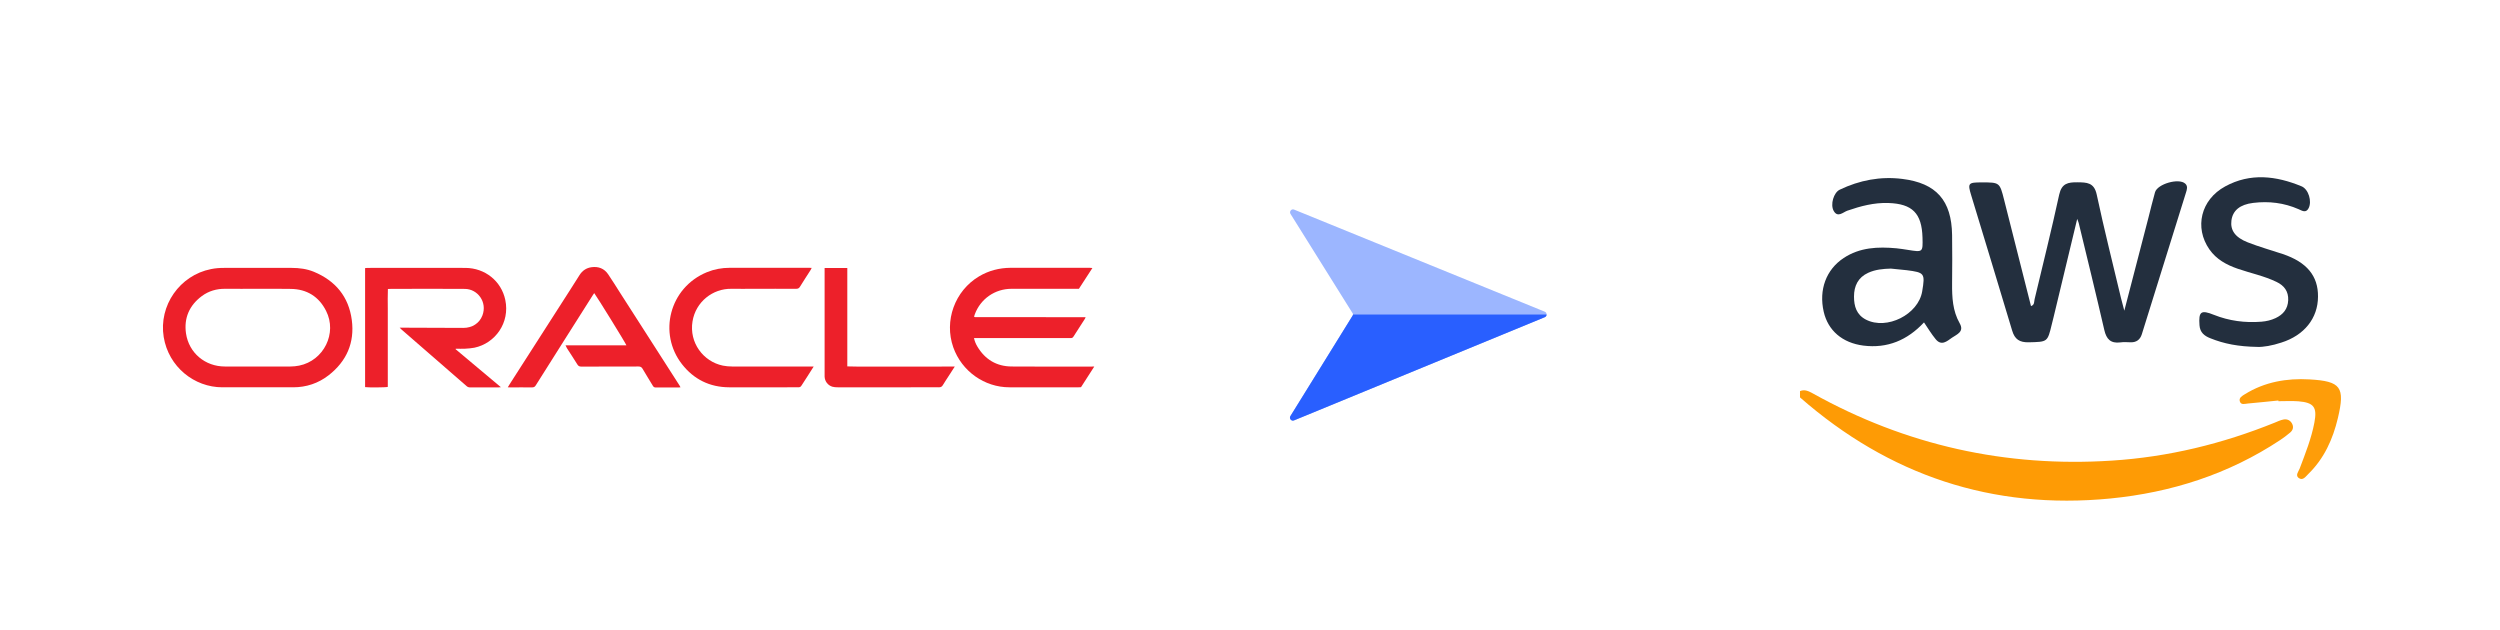<?xml version="1.0" encoding="UTF-8"?>
<!-- Generator: Adobe Illustrator 28.2.0, SVG Export Plug-In . SVG Version: 6.00 Build 0)  -->
<svg xmlns="http://www.w3.org/2000/svg" xmlns:xlink="http://www.w3.org/1999/xlink" version="1.1" id="Layer_1" x="0px" y="0px" width="250px" height="63px" viewBox="0 0 250 63" style="enable-background:new 0 0 250 63;" xml:space="preserve">
<style type="text/css">
	.st0{stroke:#000000;stroke-width:0.25;stroke-miterlimit:10;}
	.st1{fill:#FE9B05;}
	.st2{fill:#232F3E;}
	.st3{fill:#FE9D09;}
	.st4{fill:#737373;}
	.st5{fill:#80BA02;}
	.st6{fill:#F15022;}
	.st7{fill:#FEB902;}
	.st8{fill:#01A4EE;}
	.st9{fill:#00C4F9;}
	.st10{fill:#FFFFFF;}
	.st11{fill:#ED202A;}
	.st12{fill:#9CB6FF;}
	.st13{fill:#295FFF;}
</style>
<g>
	<path class="st1" d="M180,39.11c0.48-0.2,0.87,0.01,1.28,0.23c9.31,5.19,19.3,7.41,29.92,6.72c5.62-0.36,11.04-1.68,16.26-3.79   c0.29-0.12,0.58-0.26,0.89-0.32c0.38-0.07,0.7,0.09,0.87,0.44c0.16,0.33,0.07,0.63-0.2,0.86c-0.32,0.27-0.66,0.53-1.01,0.76   c-5.15,3.41-10.88,5.24-16.98,5.84c-11.79,1.15-22.13-2.32-31.03-10.11C180,39.54,180,39.33,180,39.11z"></path>
	<path class="st2" d="M207.72,21.89c-0.82,3.42-1.59,6.62-2.36,9.82c-0.06,0.24-0.12,0.48-0.18,0.72c-0.43,1.8-0.43,1.75-2.3,1.8   c-0.92,0.02-1.41-0.29-1.67-1.19c-1.34-4.51-2.73-9-4.09-13.51c-0.37-1.21-0.3-1.29,1.03-1.29c1.81,0,1.82-0.01,2.26,1.74   c0.9,3.54,1.79,7.08,2.69,10.63c0.37-0.12,0.3-0.44,0.36-0.69c0.83-3.48,1.7-6.96,2.46-10.46c0.25-1.13,0.89-1.24,1.82-1.23   c0.93,0.01,1.67,0.01,1.93,1.22c0.74,3.47,1.61,6.91,2.43,10.36c0.08,0.34,0.18,0.68,0.33,1.26c0.84-3.26,1.63-6.27,2.41-9.29   c0.22-0.85,0.42-1.71,0.66-2.55c0.24-0.84,2.38-1.45,3.02-0.87c0.29,0.26,0.17,0.6,0.08,0.89c-1.47,4.73-2.94,9.45-4.42,14.18   c-0.17,0.53-0.53,0.81-1.1,0.8c-0.35-0.01-0.71-0.04-1.05,0.01c-0.96,0.12-1.39-0.32-1.6-1.24c-0.82-3.56-1.69-7.11-2.55-10.66   C207.87,22.27,207.84,22.21,207.72,21.89z"></path>
	<path class="st2" d="M192.4,32.24c-1.66,1.78-3.66,2.62-6.06,2.32c-2.11-0.27-3.54-1.51-3.97-3.39c-0.5-2.19,0.24-4.21,2-5.37   c1.62-1.07,3.43-1.14,5.28-0.97c0.38,0.04,0.77,0.1,1.15,0.16c1.49,0.24,1.49,0.24,1.45-1.24c-0.07-2.42-1.01-3.37-3.41-3.45   c-1.43-0.05-2.78,0.31-4.11,0.77c-0.42,0.15-0.96,0.73-1.36,0.02c-0.36-0.64,0-1.83,0.6-2.12c1.98-0.95,4.07-1.35,6.25-1.08   c3.41,0.42,4.94,2.15,4.99,5.61c0.02,1.62,0.02,3.23,0,4.85c-0.01,1.38,0.05,2.73,0.76,3.98c0.48,0.84-0.27,1.1-0.77,1.44   c-0.51,0.36-1.06,0.86-1.64,0.14C193.14,33.4,192.8,32.83,192.4,32.24z M189.09,26.86c-0.78,0.02-1.55,0.09-2.27,0.42   c-1.01,0.46-1.42,1.31-1.42,2.38c0,0.97,0.25,1.81,1.19,2.3c2.09,1.08,5.25-0.51,5.63-2.83c0.3-1.8,0.24-1.88-1.55-2.11   C190.14,26.96,189.62,26.92,189.09,26.86z"></path>
	<path class="st2" d="M225.73,34.69c-1.89-0.03-3.33-0.31-4.71-0.87c-0.58-0.23-1.02-0.57-1.07-1.29c-0.1-1.37,0.14-1.57,1.43-1.05   c1.53,0.61,3.12,0.82,4.76,0.69c0.5-0.04,0.97-0.15,1.42-0.36c0.76-0.36,1.22-0.91,1.26-1.79c0.04-0.89-0.41-1.47-1.17-1.83   c-1.24-0.6-2.59-0.87-3.89-1.32c-1.12-0.39-2.12-0.93-2.82-1.93c-1.52-2.18-0.87-4.97,1.58-6.3c2.51-1.37,5.09-1.06,7.63-0.01   c0.71,0.29,1.06,1.52,0.71,2.19c-0.27,0.53-0.67,0.24-1,0.1c-1.46-0.64-2.97-0.82-4.54-0.63c-1.33,0.16-2.05,0.76-2.18,1.77   c-0.12,0.96,0.37,1.68,1.62,2.17c1.14,0.45,2.33,0.78,3.5,1.17c2.42,0.81,3.56,2.19,3.54,4.27c-0.01,2.16-1.38,3.87-3.67,4.59   C227.23,34.56,226.3,34.72,225.73,34.69z"></path>
	<path class="st3" d="M227.84,40.05c-1.01,0.1-2.02,0.21-3.04,0.3c-0.29,0.02-0.7,0.19-0.82-0.22c-0.11-0.36,0.25-0.55,0.51-0.71   c1.98-1.23,4.18-1.61,6.46-1.48c3.15,0.18,3.57,0.77,2.84,3.86c-0.5,2.11-1.37,4.05-2.96,5.6c-0.26,0.25-0.54,0.7-0.96,0.4   c-0.36-0.27-0.02-0.64,0.1-0.95c0.57-1.51,1.17-3.01,1.47-4.6c0.29-1.53-0.05-1.99-1.6-2.12c-0.66-0.05-1.33-0.01-2-0.01   C227.84,40.09,227.84,40.07,227.84,40.05z"></path>
</g>
<g>
	<g>
		<path class="st11" d="M25.79,26.79c1.13,0,2.26,0,3.38,0c0.76,0,1.52,0.1,2.22,0.39c2.16,0.9,3.48,2.49,3.79,4.82    c0.3,2.26-0.52,4.13-2.32,5.53c-1.03,0.8-2.23,1.2-3.54,1.2c-2.36,0-4.73,0-7.09,0c-2.8,0-5.37-2.04-5.86-5.03    c-0.51-3.14,1.6-6.17,4.73-6.79c0.43-0.09,0.86-0.12,1.3-0.12C23.53,26.78,24.66,26.79,25.79,26.79    C25.79,26.79,25.79,26.79,25.79,26.79z M25.78,28.88c-1.09,0-2.17,0.01-3.26,0c-0.86-0.01-1.65,0.22-2.34,0.73    c-1.25,0.93-1.8,2.2-1.58,3.73c0.29,1.96,1.92,3.31,3.89,3.31c2.18,0,4.37,0,6.55,0c0.29,0,0.59-0.03,0.88-0.09    c2.46-0.5,3.82-3.24,2.69-5.47c-0.72-1.43-1.92-2.18-3.53-2.2C27.98,28.87,26.88,28.88,25.78,28.88z"></path>
		<path class="st11" d="M109.43,36.65c-0.46,0.71-0.89,1.38-1.33,2.07c-0.08,0-0.16,0.01-0.24,0.01c-2.31,0-4.62,0-6.92,0    c-2.49,0-4.76-1.6-5.61-3.99c-0.94-2.66,0.15-5.66,2.57-7.1c0.97-0.58,2.03-0.85,3.15-0.86c2.64,0,5.27,0,7.91,0    c0.08,0,0.16,0.01,0.28,0.02c-0.46,0.71-0.9,1.39-1.35,2.08c-0.1,0-0.19,0-0.29,0c-2.15,0-4.3,0-6.45,0    c-1.66,0-3.1,1.01-3.67,2.55c-0.03,0.08-0.05,0.15-0.07,0.22c0.01,0.03,0.01,0.04,0.02,0.04c0.01,0.01,0.01,0.01,0.02,0.01    c0.02,0,0.03,0.01,0.05,0.01c0.02,0,0.05,0,0.07,0c3.65,0,7.3,0,10.95,0.01c0.01,0,0.01,0.01,0.04,0.02    c-0.02,0.05-0.04,0.1-0.07,0.14c-0.38,0.6-0.77,1.19-1.15,1.79c-0.08,0.13-0.18,0.14-0.31,0.14c-1.57,0-3.13,0-4.7,0    c-1.54,0-3.08,0-4.62,0c-0.1,0-0.19,0-0.31,0c0.07,0.33,0.19,0.6,0.34,0.85c0.77,1.29,1.92,1.98,3.42,1.99    c2.64,0.02,5.27,0.01,7.91,0.01C109.17,36.65,109.27,36.65,109.43,36.65z"></path>
		<path class="st11" d="M39.97,32.77c0.35,0,0.64,0,0.94,0c0.9,0,1.8,0.01,2.69,0.01c0.91,0,1.83,0.01,2.74,0.01    c0.88,0,1.6-0.46,1.9-1.24c0.51-1.34-0.47-2.65-1.75-2.66c-2.51-0.02-5.01-0.01-7.52,0c-0.05,0-0.1,0.01-0.18,0.01    c-0.03,0.65-0.01,1.3-0.01,1.94c0,0.66,0,1.32,0,1.98c0,0.65,0,1.3,0,1.95c0,0.66,0,1.32,0,1.98c0,0.65,0,1.3,0,1.94    c-0.2,0.06-1.99,0.07-2.27,0.02c0-3.95,0-7.91,0-11.9c0.08-0.01,0.16-0.02,0.24-0.02c3.26,0,6.53-0.01,9.79,0    c1.96,0.01,3.59,1.31,3.99,3.2c0.48,2.28-1,4.34-3.09,4.78c-0.3,0.06-0.62,0.08-0.93,0.1c-0.31,0.02-0.62,0-0.93,0    c-0.01,0.02-0.02,0.03-0.02,0.05c1.5,1.25,2.99,2.51,4.53,3.8c-0.12,0.01-0.18,0.02-0.24,0.02c-0.95,0-1.9,0-2.84,0    c-0.14,0-0.25-0.04-0.35-0.13c-2.17-1.89-4.34-3.78-6.51-5.66C40.1,32.9,40.06,32.85,39.97,32.77z"></path>
		<path class="st11" d="M56.55,34.53c2.06,0,4.07,0,6.09,0c-0.05-0.18-2.96-4.89-3.22-5.22c-0.06,0.08-0.11,0.16-0.16,0.24    c-0.92,1.45-1.83,2.9-2.75,4.34c-0.98,1.55-1.96,3.09-2.93,4.64c-0.09,0.15-0.19,0.21-0.37,0.21c-0.73-0.01-1.45,0-2.18,0    c-0.07,0-0.14-0.01-0.25-0.01c0.08-0.13,0.14-0.23,0.2-0.33c2.01-3.14,4.02-6.28,6.04-9.42c0.32-0.49,0.63-0.98,0.94-1.48    c0.28-0.44,0.68-0.71,1.2-0.78c0.69-0.09,1.26,0.13,1.65,0.7c0.41,0.6,0.79,1.22,1.18,1.83c1.31,2.04,2.61,4.08,3.92,6.11    c0.68,1.07,1.37,2.13,2.05,3.2c0.03,0.05,0.05,0.1,0.09,0.17c-0.08,0.01-0.13,0.02-0.19,0.02c-0.76,0-1.52,0-2.27,0    c-0.15,0-0.24-0.05-0.31-0.18c-0.34-0.57-0.69-1.12-1.02-1.69c-0.1-0.17-0.21-0.23-0.41-0.23c-1.9,0.01-3.81,0-5.71,0.01    c-0.19,0-0.3-0.05-0.4-0.21c-0.34-0.55-0.69-1.08-1.04-1.62C56.66,34.73,56.62,34.65,56.55,34.53z"></path>
		<path class="st11" d="M81.37,36.65c-0.22,0.35-0.42,0.65-0.61,0.96c-0.2,0.31-0.41,0.62-0.6,0.93c-0.08,0.14-0.17,0.19-0.33,0.19    c-0.37-0.01-0.74,0-1.11,0c-1.94,0-3.87,0.01-5.81,0c-1.93-0.01-3.52-0.79-4.71-2.31c-2.4-3.07-1.27-7.65,2.49-9.2    c0.73-0.3,1.5-0.44,2.29-0.44c2.64,0,5.29,0,7.93,0c0.07,0,0.14,0.01,0.26,0.01c-0.05,0.09-0.08,0.16-0.12,0.23    c-0.35,0.55-0.71,1.09-1.05,1.65c-0.1,0.17-0.22,0.21-0.4,0.21c-1.38-0.01-2.77,0-4.15,0c-0.77,0-1.55,0.01-2.32,0    c-1.83-0.03-3.56,1.28-3.88,3.27c-0.34,2.11,1.07,4,3.03,4.41c0.3,0.06,0.62,0.09,0.93,0.09c2.62,0.01,5.24,0,7.86,0    C81.14,36.65,81.23,36.65,81.37,36.65z"></path>
		<path class="st11" d="M95.48,36.65c-0.2,0.32-0.38,0.6-0.56,0.87c-0.21,0.33-0.44,0.66-0.64,1c-0.09,0.15-0.2,0.21-0.38,0.21    c-0.95-0.01-1.89,0-2.84,0c-2.43,0-4.86,0-7.29,0c-0.18,0-0.37-0.01-0.54-0.06c-0.45-0.14-0.75-0.54-0.77-1.01    c0-0.08,0-0.16,0-0.25c0-3.44,0-6.88,0-10.33c0-0.09,0-0.18,0-0.28c0.76,0,1.51,0,2.27,0c0,3.28,0,6.54,0,9.84    c0.61,0.03,1.2,0.01,1.79,0.02c0.59,0,1.19,0,1.78,0c0.59,0,1.19,0,1.78,0c0.59,0,1.19,0,1.78,0c0.59,0,1.19,0,1.78,0    C94.24,36.65,94.83,36.65,95.48,36.65z"></path>
	</g>
</g>
<g>
	<path class="st12" d="M154.48,31.17l-25.07-10.21c-0.26-0.11-0.51,0.19-0.36,0.43l6.22,9.95c0.04,0.06,0.04,0.14,0,0.21   l-6.23,10.06c-0.15,0.24,0.1,0.54,0.36,0.43l25.07-10.32C154.72,31.62,154.72,31.27,154.48,31.17L154.48,31.17z"></path>
	<path class="st13" d="M154.48,31.72c0.12-0.05,0.18-0.16,0.18-0.27H135.3c0,0.03-0.01,0.07-0.03,0.1l-6.23,10.06   c-0.15,0.24,0.1,0.54,0.36,0.43L154.48,31.72z"></path>
</g>
</svg>
